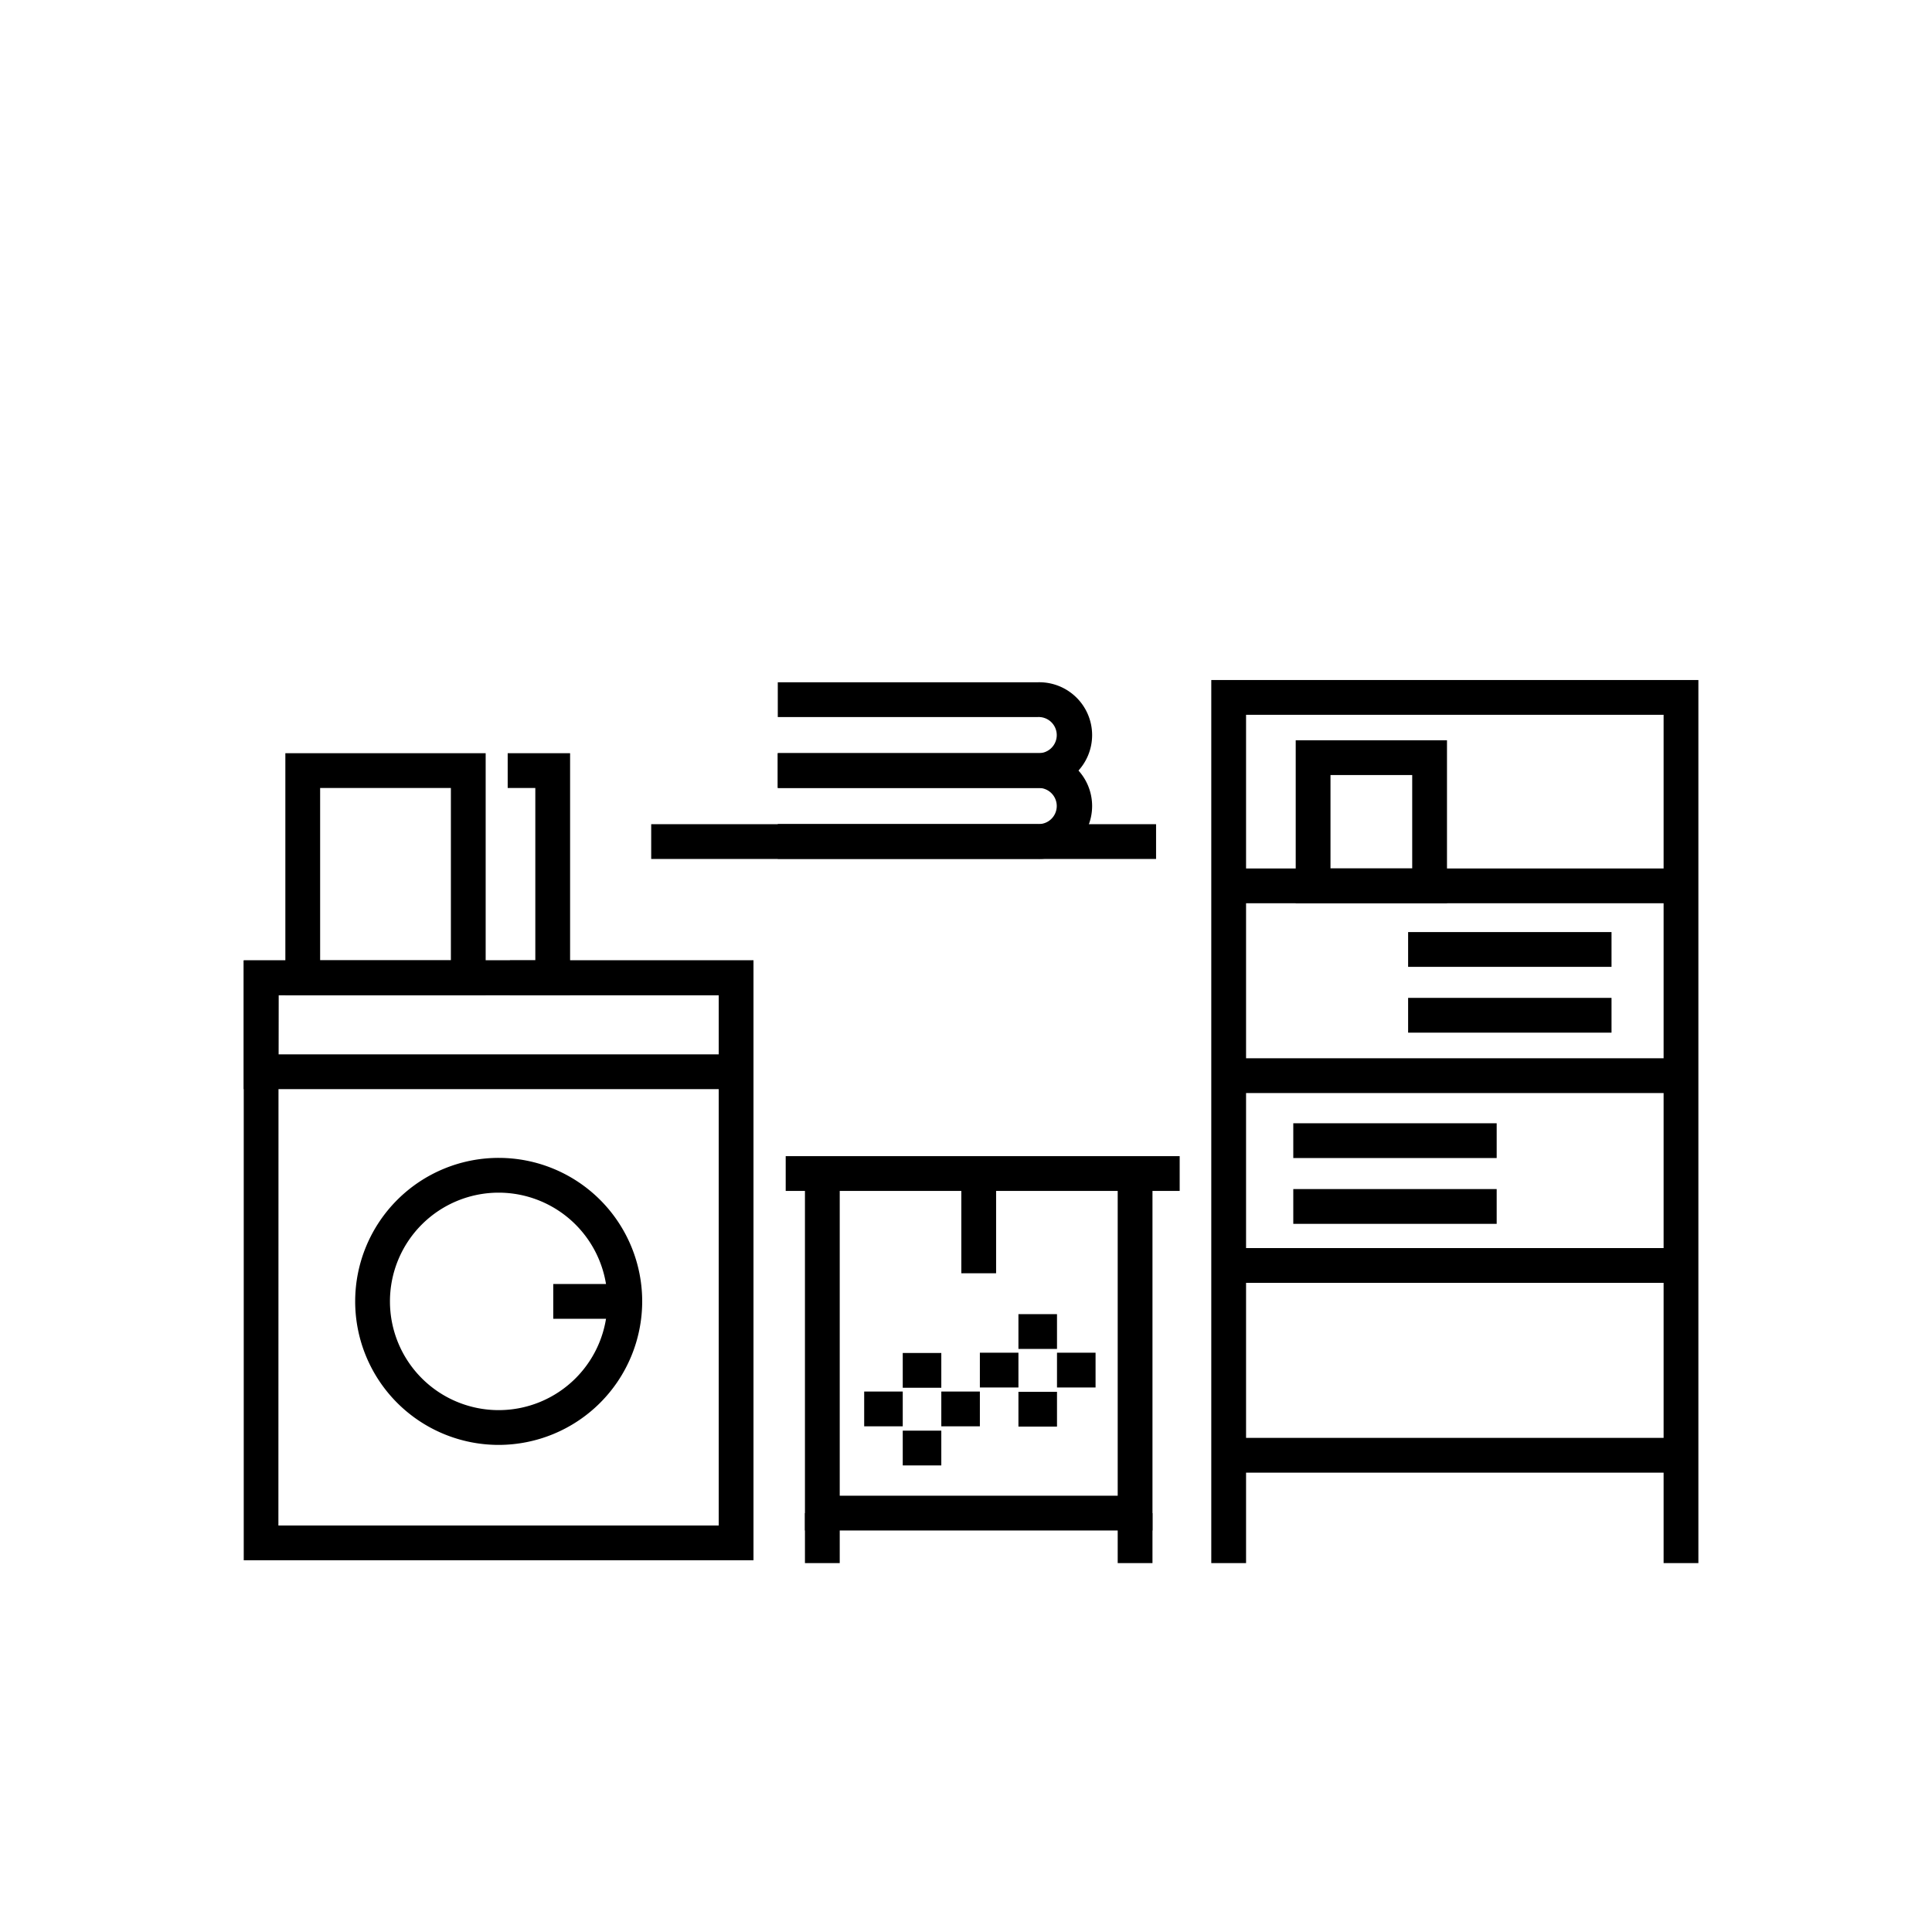 <svg id="Layer_1" data-name="Layer 1" xmlns="http://www.w3.org/2000/svg" viewBox="0 0 500 500"><path d="M195,403.8H63.08V248.55H195Zm-122.95-9H186V257.55H72.08Z"/><path d="M129.05,373.94A37.14,37.14,0,1,1,166.2,336.8,37.18,37.18,0,0,1,129.05,373.94Zm0-65.28A28.14,28.14,0,1,0,157.2,336.8,28.17,28.17,0,0,0,129.05,308.66Z"/><rect x="143.18" y="332.3" width="18.51" height="9"/><path d="M195,281.86H63.08V248.55H195Zm-122.95-9H186V257.55H72.08Z"/><path d="M125.69,257.55H73.85V194.93h51.84Zm-42.84-9h33.84V203.93H82.85Z"/><polygon points="147.54 257.55 131.98 257.55 131.98 248.55 138.54 248.55 138.54 203.93 131.39 203.93 131.39 194.93 147.54 194.93 147.54 257.55"/><polygon points="298.26 396.09 208.32 396.09 208.32 303.71 217.32 303.71 217.32 387.09 289.26 387.09 289.26 303.71 298.26 303.71 298.26 396.09"/><rect x="208.32" y="391.59" width="9" height="12.94"/><rect x="289.26" y="391.59" width="9" height="12.94"/><rect x="203.34" y="299.21" width="101.96" height="9"/><rect x="248.79" y="304.16" width="9" height="25.36"/><path d="M268.59,222.27h-67.3v-9h67.3a4.68,4.68,0,1,0,0-9.35h-67.3v-9h67.3a13.68,13.68,0,1,1,0,27.35Z"/><path d="M268.59,203.92h-67.3v-9h67.3a4.68,4.68,0,1,0,0-9.35h-67.3v-9h67.3a13.68,13.68,0,1,1,0,27.35Z"/><polygon points="439.54 404.53 430.54 404.53 430.54 184.99 322.48 184.99 322.48 404.53 313.48 404.53 313.48 175.99 439.54 175.99 439.54 404.53"/><rect x="317.98" y="224.76" width="117.06" height="9"/><rect x="317.98" y="273.88" width="117.06" height="9"/><rect x="317.98" y="323" width="117.06" height="9"/><rect x="317.98" y="372.12" width="117.06" height="9"/><rect x="364.42" y="258.25" width="52.64" height="9"/><rect x="364.42" y="241.22" width="52.64" height="9"/><rect x="334.7" y="307.73" width="52.64" height="9"/><rect x="334.7" y="290.7" width="52.64" height="9"/><rect x="168.53" y="213.3" width="130.66" height="9"/><path d="M374.48,233.75H335.33V191.58h39.15Zm-30.15-9h21.15V200.58H344.33Z"/><rect x="223.65" y="360.13" width="9.98" height="9"/><rect x="233.63" y="350.15" width="9.98" height="9"/><rect x="233.63" y="370.25" width="9.98" height="9"/><rect x="243.61" y="360.13" width="9.98" height="9"/><rect x="253.59" y="350.08" width="9.98" height="9"/><rect x="263.57" y="340.1" width="9.98" height="9"/><rect x="263.57" y="360.2" width="9.98" height="9"/><rect x="273.55" y="350.08" width="9.98" height="9"/></svg>